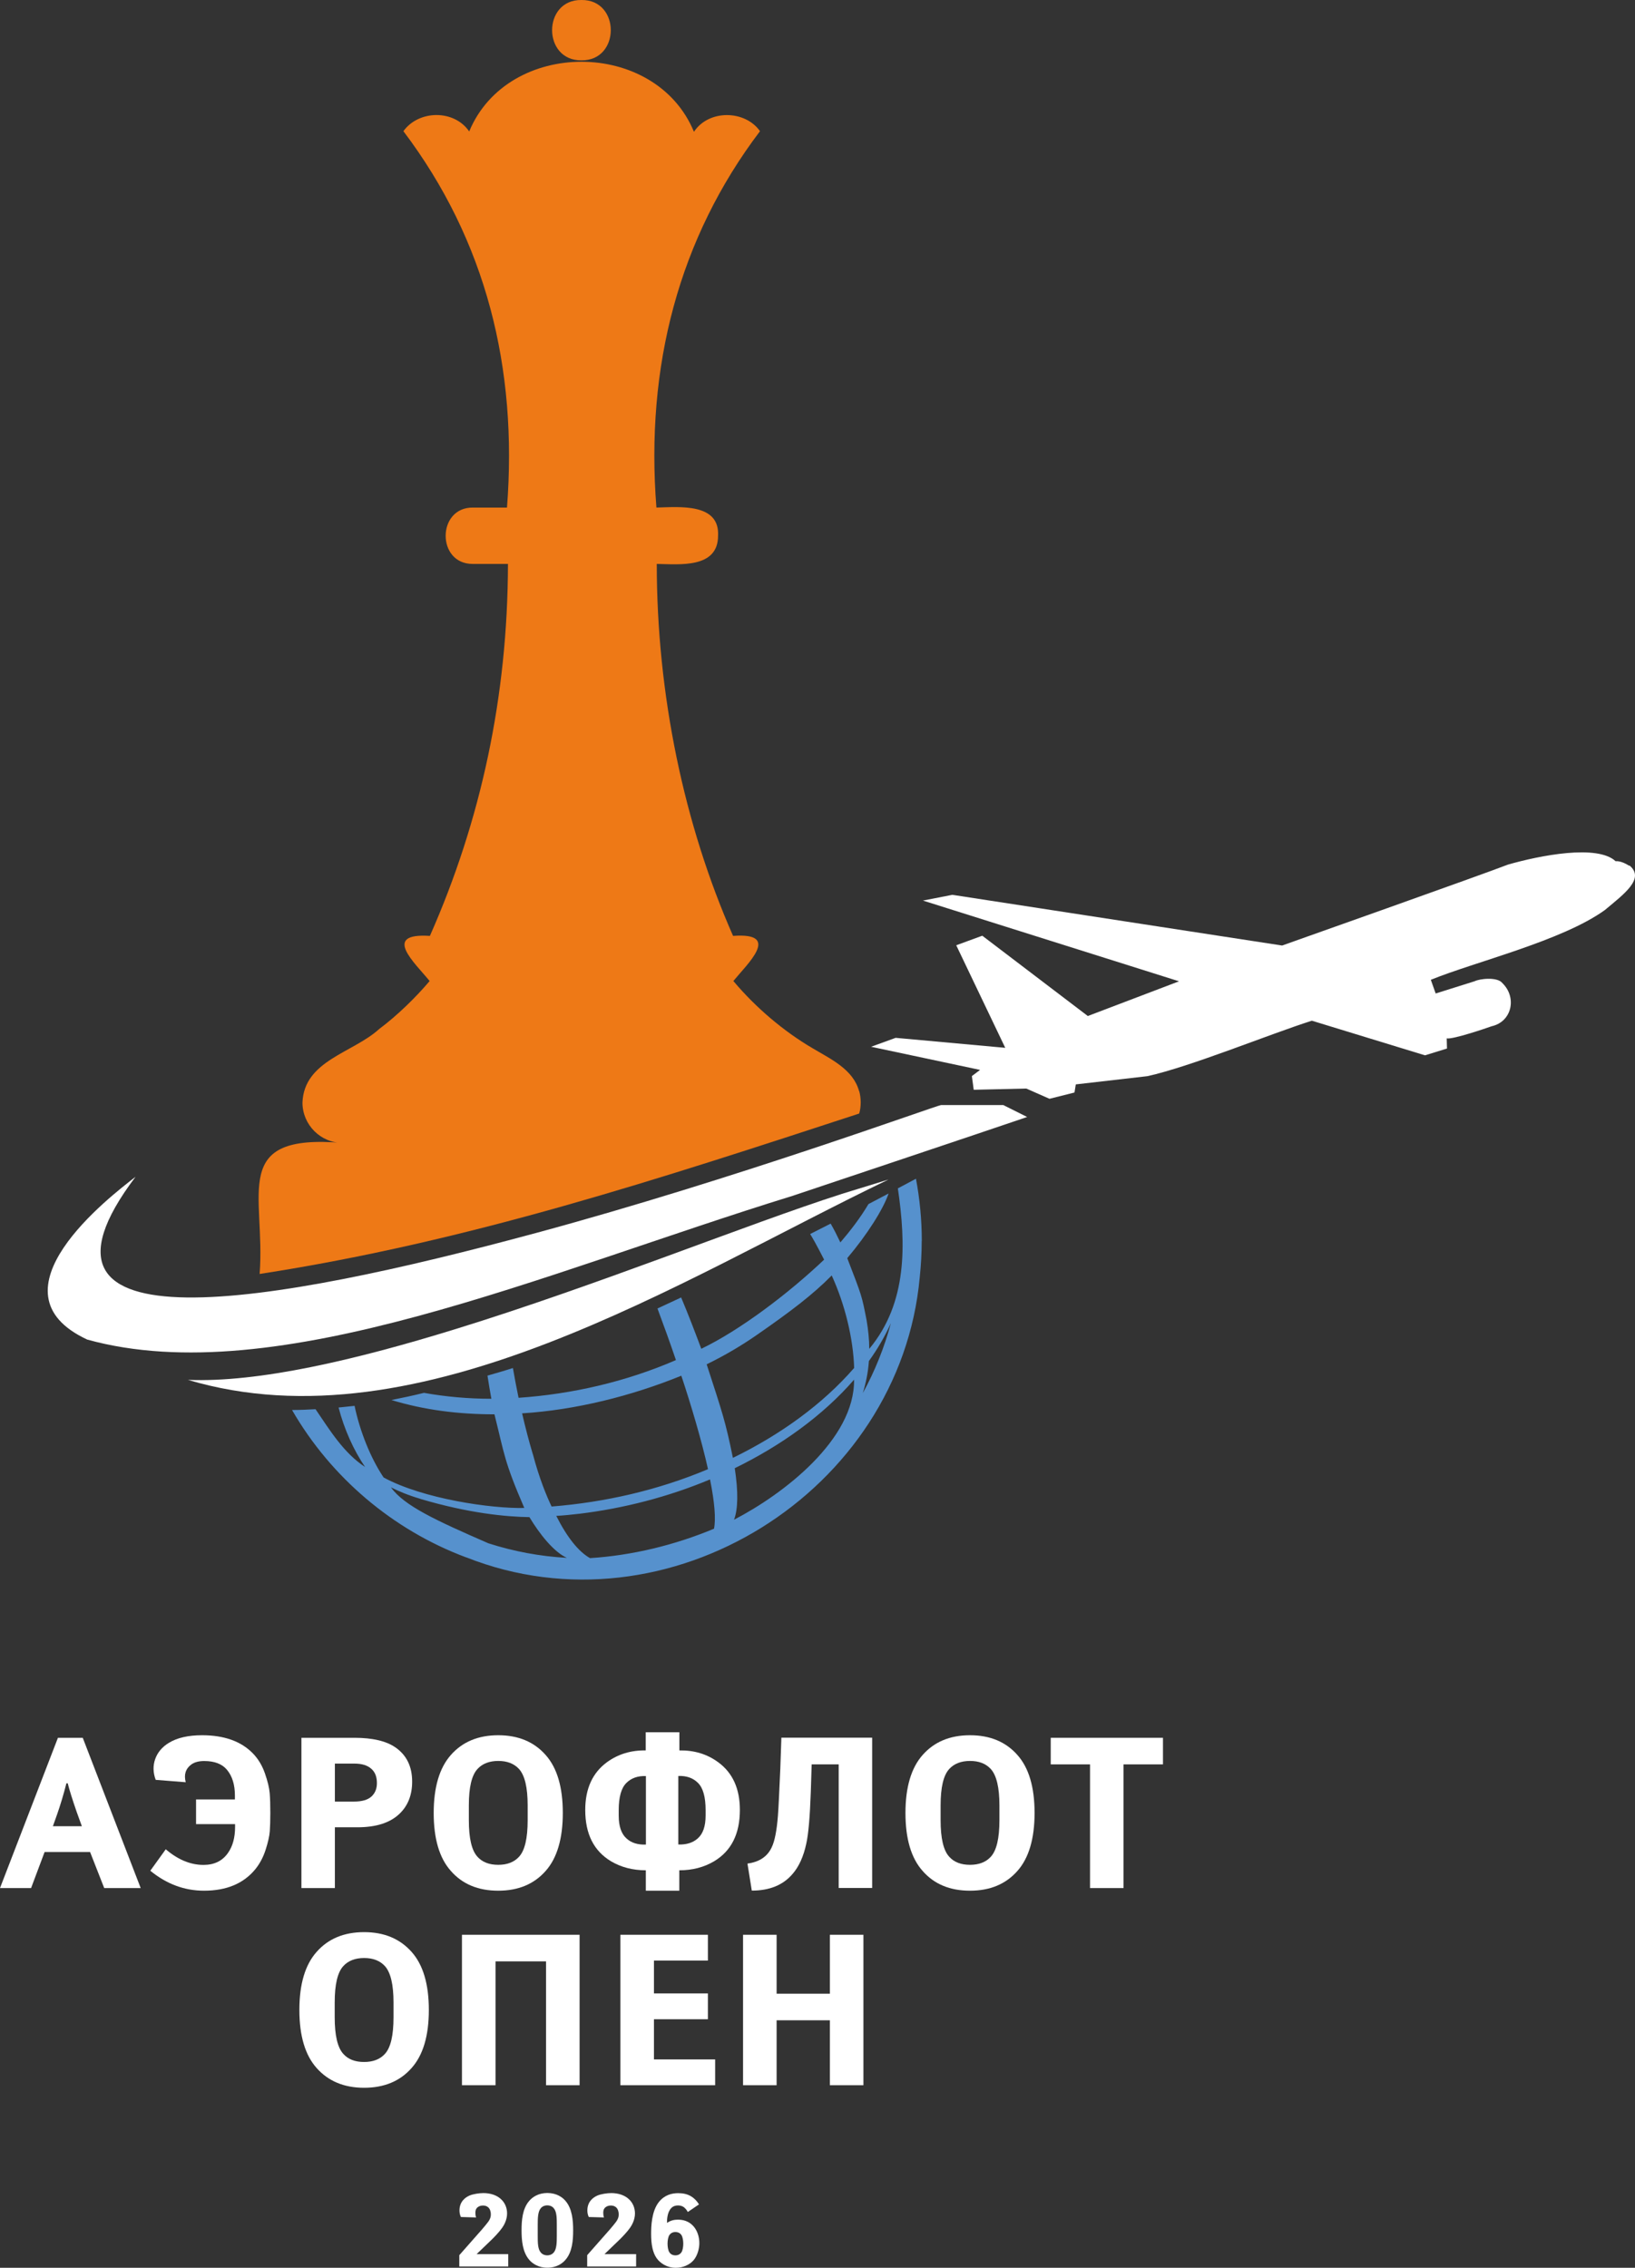 <?xml version="1.0" encoding="UTF-8"?> <svg xmlns="http://www.w3.org/2000/svg" id="Layer_1" data-name="Layer 1" viewBox="0 0 185.14 256.73"><rect x="0" y="0" width="185.14" height="256.73" fill="#333333" stroke="none"/><defs><style> .cls-1 { fill: #5691cd; } .cls-1, .cls-2, .cls-3 { stroke-width: 0px; } .cls-2 { fill: #fff; } .cls-3 { fill: #ee7916; } </style></defs><path class="cls-1" d="M104.38,140.5c0-2.41-.23-4.77-.66-7.06l-2.05,1.09c.92,6.28,1.11,12.95-3.24,18.17,0-1.04-.11-2.12-.3-3.24h0c-.55-2.8-.5-2.65-2.19-7.03,2.27-2.68,4.09-5.57,4.68-7.32-.51.27-1.28.68-2.28,1.2-.91,1.54-2.01,2.97-3.18,4.34-.35-.74-.72-1.47-1.1-2.13-.73.37-1.54.79-2.32,1.18.29.48.61,1.01,1.58,2.9-4.09,3.88-9.58,8.02-13.91,10.09-.73-1.95-1.45-3.84-2.28-5.81-.89.42-1.79.84-2.68,1.25.74,1.98,1.44,3.93,2.09,5.84-5.68,2.46-11.76,3.85-17.82,4.27-.23-1.1-.44-2.23-.64-3.37-.96.31-1.95.59-2.88.86.14.88.28,1.76.44,2.62-2.61,0-5.17-.23-7.63-.67-1.3.32-2.52.58-3.69.81,3.75,1.14,7.61,1.62,11.67,1.62,1.14,4.55,1.09,5.3,3.38,10.6-3.67.09-11.43-1.01-15.93-3.45-1.49-2.22-2.69-5.25-3.29-8.11-.6.07-1.2.13-1.81.19.64,2.47,1.71,4.84,3,6.73-2.43-1.59-3.98-4.15-5.61-6.54-.87.05-1.79.09-2.66.09,4.4,7.63,11.43,13.59,19.7,16.68h.02c22.84,9.05,49.16-7.41,51.36-31.72h0c.14-1.33.22-2.68.22-4.05v-.03ZM65.59,171.37c5.04-.61,10.11-1.92,14.81-3.89.53,2.63.67,4.5.45,5.58-4.45,1.86-9.29,3.03-14.04,3.33-1.28-.72-2.58-2.32-3.82-4.78.86-.05,1.73-.14,2.59-.24h.01ZM83.2,166.21c5.31-2.59,10.02-6,13.51-10.02.09,6.77-8.02,12.97-13.59,15.85.45-1.19.49-3.14.08-5.83h0ZM98.39,154.08c1.03-1.43,1.85-2.87,2.49-4.29-.74,2.76-1.81,5.42-3.18,7.92.35-1.14.6-2.34.69-3.63h0ZM85.59,151.2c3.94-2.73,6.44-4.63,8.59-6.81,1.51,3.3,2.44,7.16,2.54,10.47-3.55,4.09-8.33,7.55-13.73,10.18-.83-4.09-1.18-5.08-2.97-10.59,2.19-1.07,4-2.17,5.57-3.25ZM60.33,164.61h0c-.44-1.47-.84-3.01-1.21-4.61,6.06-.38,12.37-1.96,18.03-4.26,1.06,3.17,2.32,7.4,3.02,10.58-5.62,2.37-11.67,3.75-17.71,4.23-.54-1.13-1.39-3.15-2.12-5.93h0ZM47.58,169.68c5.52,1.64,9.75,2.03,12.37,2.07,1.15,1.92,2.77,3.95,4.24,4.61-3.05-.17-6.03-.73-8.89-1.65-5.95-2.59-9.54-4.25-11.03-6.33.79.4,2.04.93,3.31,1.29h0Z"></path><path class="cls-2" d="M106.56,125.1c-.69.1-23.31,8.38-45.78,14.46-30.06,8.13-60.44,13.51-45.43-6.34-2.9,2.24-17.02,13.06-5.47,18.43,21.46,5.93,51.65-7.57,79.89-16.28,0,0,22.13-7.41,26.54-8.92l-2.7-1.35h-7.05,0Z"></path><path class="cls-2" d="M184.48,98.01c-.96-.62-1.53-.51-1.53-.51-2.07-1.94-8.58-.66-12.2.38-2.65,1.04-25.57,9.16-25.57,9.16l-37.34-5.74-3.33.65,29,9.14-10.33,3.93-11.95-9.09-2.95,1.08,5.55,11.61c-1.47-.13-11.2-1.02-12.41-1.13l-2.78,1.01c2.86.61,9.42,2,12.34,2.62l-.93.7.21,1.55,5.95-.14,2.63,1.16,2.83-.71.15-.92,8.1-.93c4.88-1.07,13.84-4.76,18.63-6.28l12.81,3.92,2.49-.77-.03-1.15c.67.15,4.56-1.18,5.08-1.37,2.3-.51,2.89-3.25,1.24-4.87-.57-.77-2.65-.5-3.15-.23l-4.42,1.39-.55-1.55c5.03-2.05,14.86-4.4,19.71-7.9,2.16-1.81,4.57-3.55,2.79-5.04l-.04.03Z"></path><path class="cls-2" d="M95.29,135.17c-10.6,3.39-27.6,10.32-43.74,15.3-11.37,3.51-22.3,6.06-30.27,5.74,26.38,7.84,55.81-11.39,79.33-22.68-1.41.43-3.14.96-5.33,1.64h.01Z"></path><g><path class="cls-3" d="M97.27,123.5c-.67-2.44-3.19-3.6-5.22-4.81-3.34-1.95-6.5-4.66-8.97-7.59h0l-.04-.04c1.6-1.96,5.49-5.52-.03-5.11-5.56-12.6-8.64-27.33-8.64-42.11,2.55.04,6.94.54,6.94-3.19.19-3.71-4.32-3.26-6.98-3.19-1.26-15.97,2.54-30.49,11.73-42.61-1.7-2.41-5.81-2.47-7.48.07-4.35-10.55-21.07-10.58-25.45-.04-1.7-2.5-5.72-2.44-7.45-.03,9.37,12.4,12.95,26.83,11.73,42.61h-3.84c-4.12-.06-4.15,6.41-.03,6.38h3.98c-.03,14.98-3.05,29.02-8.84,42.11-5.51-.36-1.71,3.04-.03,5.11-1.6,1.89-3.68,3.91-5.7,5.42-2.97,2.72-8.52,3.56-8.7,8.34,0,2.5,2.04,4.57,4.57,4.57-12.87-1.11-8.73,5.73-9.42,14.83,23.75-3.66,45.31-10.78,67.89-18.16.24-.79.22-1.78,0-2.55h-.02Z"></path><path class="cls-3" d="M65.84,6.83c4.43.06,4.43-6.89,0-6.83-4.43-.06-4.43,6.89,0,6.83Z"></path></g><g><path class="cls-2" d="M9.37,196.73l6.56,17.01h-4.13l-1.6-4.08h-5.15l-1.53,4.08H0l6.56-17.01h2.82,0ZM5.99,206.74h3.28l-.58-1.6c-.5-1.44-.84-2.53-1.02-3.26h-.15c-.32,1.26-.67,2.42-1.04,3.48l-.49,1.38Z"></path><path class="cls-2" d="M22.2,206.5v-2.79h4.4v-.44c0-1.23-.3-2.2-.9-2.92-.55-.66-1.41-.99-2.58-.99-.63,0-1.13.14-1.48.41-.63.47-.83,1.14-.61,1.99l-3.4-.27c-.31-.83-.32-1.62-.05-2.37s.79-1.36,1.53-1.81c.94-.58,2.2-.87,3.77-.87,2.51,0,4.43.69,5.76,2.06.6.62,1.05,1.37,1.36,2.26s.49,1.64.54,2.24c.05.6.07,1.34.07,2.24,0,.83-.02,1.52-.06,2.07-.04.55-.2,1.25-.47,2.09s-.66,1.58-1.17,2.21c-1.33,1.62-3.26,2.43-5.81,2.43-2.21,0-4.23-.75-6.08-2.26l1.75-2.43c1.38,1.18,2.8,1.77,4.28,1.77,1.21,0,2.14-.45,2.77-1.36.53-.75.8-1.73.8-2.94v-.32h-4.42Z"></path><path class="cls-2" d="M34.13,196.73h6c2.04,0,3.58.36,4.62,1.07,1.28.87,1.92,2.17,1.92,3.89,0,1.51-.47,2.71-1.41,3.62-1.07,1.04-2.66,1.55-4.79,1.55h-2.55v6.88h-3.79v-17.01ZM37.92,199.65v4.3h2.16c.91,0,1.57-.19,1.99-.58.4-.37.61-.87.61-1.51,0-.7-.2-1.23-.61-1.6-.44-.41-1.09-.61-1.95-.61h-2.21,0Z"></path><path class="cls-2" d="M56.42,196.44c2.27,0,4.06.75,5.37,2.24,1.3,1.46,1.94,3.65,1.94,6.56s-.65,5.11-1.94,6.56c-1.31,1.49-3.1,2.24-5.37,2.24s-4.06-.74-5.37-2.24c-1.3-1.46-1.94-3.65-1.94-6.56s.65-5.1,1.94-6.56c1.31-1.49,3.1-2.24,5.37-2.24ZM59.75,206.06v-1.68c0-2.01-.32-3.38-.97-4.11-.57-.62-1.35-.92-2.36-.92s-1.81.31-2.36.92c-.65.71-.97,2.08-.97,4.11v1.68c0,2.04.32,3.42.97,4.13.55.62,1.34.92,2.36.92s1.81-.31,2.36-.92c.65-.71.97-2.09.97-4.13Z"></path><path class="cls-2" d="M76.93,196.1v2.06c1.67-.03,3.14.41,4.4,1.34,1.64,1.2,2.45,3,2.45,5.4,0,2.71-.97,4.64-2.92,5.81-1.15.68-2.46,1.02-3.94,1.02v2.31h-3.79v-2.31c-1.47,0-2.79-.34-3.94-1.02-1.95-1.17-2.92-3.1-2.92-5.81,0-2.4.82-4.2,2.45-5.4,1.26-.92,2.73-1.37,4.4-1.34v-2.06h3.81ZM73.14,208.81v-7.75c-.92-.03-1.66.23-2.21.78-.58.57-.87,1.6-.87,3.09v.61c0,1.21.3,2.08.9,2.6.54.49,1.26.71,2.19.68h0ZM76.81,201.06v7.75c.92.03,1.65-.2,2.19-.68.6-.52.9-1.38.9-2.6v-.61c0-1.49-.29-2.52-.87-3.09-.55-.55-1.29-.81-2.21-.78h0Z"></path><path class="cls-2" d="M94.97,199.74h-3.06l-.1,3.14c-.1,2.84-.27,4.78-.51,5.83-.31,1.46-.83,2.6-1.55,3.43-1.07,1.26-2.61,1.89-4.62,1.89l-.49-3.06c1.34-.18,2.26-.79,2.75-1.85.34-.71.57-1.9.7-3.57.07-.89.15-2.67.27-5.35l.12-3.48h10.28v17.01h-3.79v-14h0Z"></path><path class="cls-2" d="M109.84,196.44c2.27,0,4.06.75,5.37,2.24,1.3,1.46,1.94,3.65,1.94,6.56s-.65,5.11-1.94,6.56c-1.31,1.49-3.1,2.24-5.37,2.24s-4.06-.74-5.37-2.24c-1.3-1.46-1.94-3.65-1.94-6.56s.65-5.1,1.94-6.56c1.31-1.49,3.1-2.24,5.37-2.24ZM113.17,206.06v-1.68c0-2.01-.32-3.38-.97-4.11-.57-.62-1.35-.92-2.36-.92s-1.81.31-2.36.92c-.65.71-.97,2.08-.97,4.11v1.68c0,2.04.32,3.42.97,4.13.55.62,1.34.92,2.36.92s1.81-.31,2.36-.92c.65-.71.97-2.09.97-4.13Z"></path><path class="cls-2" d="M127.22,213.74h-3.79v-14h-4.45v-3.01h12.71v3.01h-4.47v14Z"></path></g><g><path class="cls-2" d="M41.23,218.73c2.27,0,4.06.75,5.38,2.24,1.3,1.46,1.95,3.65,1.95,6.57s-.65,5.11-1.95,6.57c-1.31,1.49-3.11,2.24-5.38,2.24s-4.06-.75-5.38-2.24c-1.3-1.46-1.95-3.65-1.95-6.57s.65-5.11,1.95-6.57c1.31-1.49,3.11-2.24,5.38-2.24ZM44.56,228.37v-1.68c0-2.01-.32-3.38-.97-4.11-.57-.62-1.35-.92-2.36-.92s-1.81.31-2.36.92c-.65.71-.97,2.09-.97,4.11v1.68c0,2.04.32,3.42.97,4.14.55.62,1.34.92,2.36.92s1.81-.31,2.36-.92c.65-.71.97-2.09.97-4.14Z"></path><path class="cls-2" d="M65.63,219.03v17.03h-3.8v-14.02h-5.72v14.02h-3.8v-17.03h13.32Z"></path><path class="cls-2" d="M80.16,219.03v2.92h-6.11v3.72h6.11v2.92h-6.11v4.55h6.93v2.92h-10.73v-17.03h9.91Z"></path><path class="cls-2" d="M97.77,219.03v17.03h-3.8v-7.35h-6.03v7.35h-3.8v-17.03h3.8v6.67h6.03v-6.67h3.8Z"></path></g><g><path class="cls-2" d="M57.57,256.58h-5.56v-1.28l2.59-2.94c.15-.17.58-.69.7-.86.2-.29.28-.52.28-.79,0-.41-.12-.65-.25-.78-.1-.11-.3-.25-.65-.25-.25,0-.43.08-.56.17-.26.19-.29.43-.29.67,0,.16.02.34.08.51l-1.72-.05c-.12-.26-.16-.49-.16-.75,0-.97.63-1.47,1.16-1.69.39-.16,1.06-.27,1.55-.27.75,0,1.49.22,1.98.68.46.41.7,1,.7,1.63,0,.76-.39,1.38-.55,1.61-.3.44-.93,1.11-1.38,1.53l-1.52,1.46h3.58v1.4h.02Z"></path><path class="cls-2" d="M64.02,249.14c.78.89.88,2.24.88,3.35s-.09,2.46-.88,3.35c-.35.41-1.02.88-2.04.88s-1.69-.47-2.04-.88c-.78-.89-.88-2.24-.88-3.35s.09-2.46.88-3.35c.35-.41,1.02-.88,2.04-.88s1.69.47,2.04.88ZM63.05,251.91c0-.78,0-1.52-.34-1.92-.23-.28-.54-.33-.74-.33s-.5.05-.74.33c-.33.4-.34,1.13-.34,1.92v1.17c0,.78,0,1.52.34,1.91.23.28.54.33.74.33s.5-.05.74-.33c.33-.4.34-1.13.34-1.91v-1.17Z"></path><path class="cls-2" d="M72.05,256.58h-5.56v-1.28l2.59-2.94c.15-.17.58-.69.7-.86.2-.29.28-.52.28-.79,0-.41-.12-.65-.25-.78-.1-.11-.3-.25-.65-.25-.25,0-.43.08-.56.17-.26.19-.29.43-.29.67,0,.16.02.34.08.51l-1.72-.05c-.12-.26-.16-.49-.16-.75,0-.97.63-1.47,1.16-1.69.39-.16,1.06-.27,1.55-.27.75,0,1.49.22,1.98.68.46.41.7,1,.7,1.63,0,.76-.39,1.38-.55,1.61-.3.44-.93,1.11-1.38,1.53l-1.52,1.46h3.58v1.4h.02Z"></path><path class="cls-2" d="M77.88,250.41c-.1-.2-.27-.41-.44-.54-.16-.12-.39-.2-.67-.2s-.55.08-.76.3c-.46.47-.49,1.33-.48,1.68.41-.29.82-.37,1.23-.37.54,0,1.21.13,1.76.74.42.47.67,1.17.67,1.92,0,.59-.2,1.4-.65,1.93-.46.53-1.21.86-2.02.86-.97,0-1.76-.5-2.18-1.11-.43-.62-.61-1.53-.61-2.72,0-.81.04-2.57.88-3.62.64-.8,1.47-1,2.17-1,.48,0,1,.07,1.48.36.33.2.65.51.89.91l-1.26.86h-.01ZM75.8,253.02c-.15.23-.21.64-.21.98s.06.75.21.98c.1.15.3.34.68.34s.57-.19.68-.34c.15-.23.21-.64.21-.98s-.06-.75-.21-.98c-.1-.15-.3-.34-.68-.34s-.57.19-.68.34Z"></path></g></svg> 